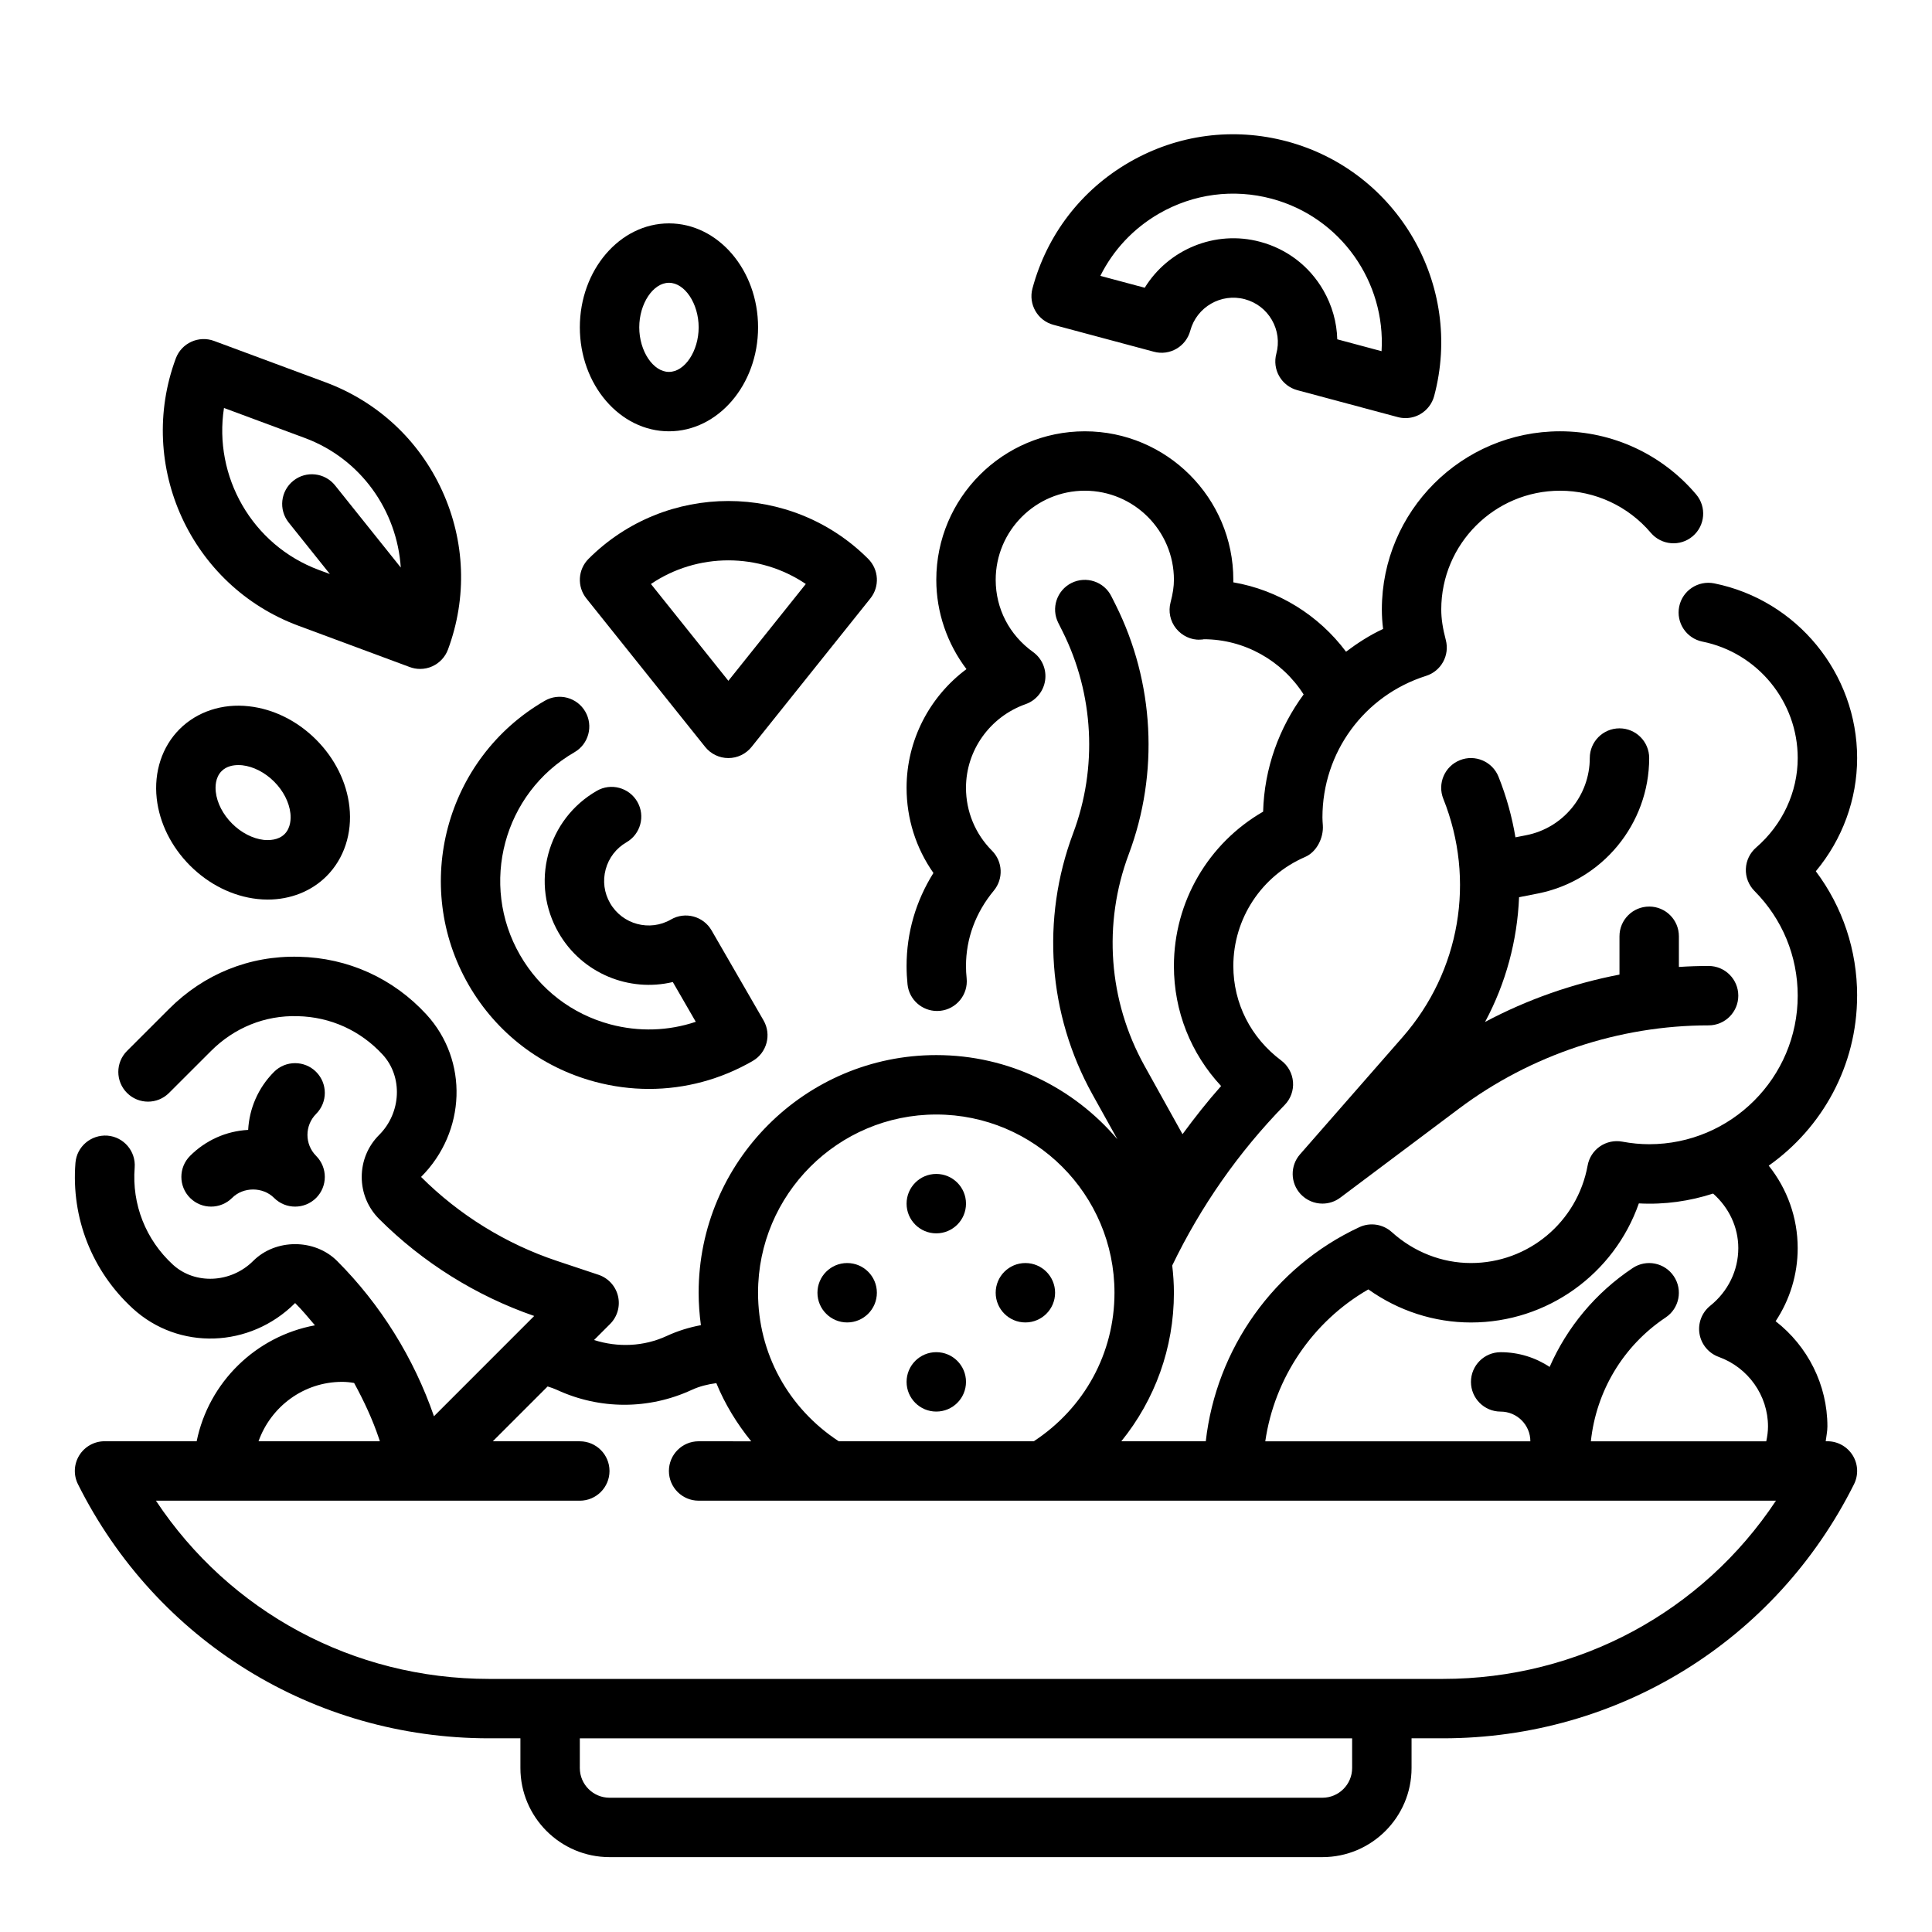 <?xml version="1.0" encoding="UTF-8"?>
<!-- Uploaded to: ICON Repo, www.iconrepo.com, Generator: ICON Repo Mixer Tools -->
<svg fill="#000000" width="800px" height="800px" version="1.1" viewBox="144 144 512 512" xmlns="http://www.w3.org/2000/svg">
 <g>
  <path d="m227.77 428.05c-3.078-3.07-8.062-3.07-11.141 0-4.266 4.266-6.559 9.785-6.863 15.383-5.816 0.316-11.242 2.731-15.398 6.887-3.07 3.078-3.07 8.062 0 11.141 3.078 3.07 8.062 3.07 11.141 0 2.969-2.977 8.156-2.977 11.125 0 1.535 1.535 3.559 2.305 5.574 2.305s4.031-0.77 5.566-2.297c1.535-1.535 2.305-3.551 2.305-5.566s-0.77-4.031-2.297-5.574c-3.07-3.07-3.07-8.062 0-11.141 3.066-3.074 3.066-8.059-0.012-11.137z"/>
  <path d="m636.16 407.87c0-12.035-3.84-23.496-10.949-32.977 7.027-8.43 10.949-19.02 10.949-30 0-22.41-15.934-41.879-37.887-46.297-4.25-0.844-8.414 1.906-9.273 6.164-0.852 4.266 1.906 8.414 6.164 9.273 14.633 2.945 25.25 15.918 25.25 30.859 0 9.012-4.023 17.656-11.02 23.711-1.652 1.434-2.644 3.481-2.723 5.66-0.086 2.18 0.746 4.297 2.281 5.848 7.383 7.434 11.461 17.289 11.461 27.758 0 21.703-17.656 39.359-39.359 39.359-2.305 0-4.644-0.219-7.156-0.684-2.039-0.379-4.18 0.078-5.894 1.266-1.723 1.188-2.898 3.016-3.266 5.07-2.727 14.973-15.723 25.836-30.914 25.836-7.676 0-15.129-2.914-20.996-8.211-2.356-2.125-5.738-2.621-8.598-1.289-22.648 10.547-37.926 32.293-40.684 56.734l-22.379-0.004c8.879-10.973 13.934-24.68 13.934-39.359 0-2.441-0.172-4.84-0.449-7.219 7.59-15.719 17.586-30.039 29.797-42.539 1.582-1.621 2.394-3.848 2.211-6.109-0.18-2.258-1.324-4.336-3.133-5.691-8.059-6.031-12.68-15.152-12.68-25.031 0-12.562 7.469-23.906 19.027-28.898 3.07-1.324 4.922-5.086 4.691-8.414-0.047-0.68-0.105-1.355-0.105-2.051 0-17.23 11.035-32.309 27.457-37.52 4.016-1.266 6.312-5.465 5.234-9.523-0.816-3.094-1.203-5.652-1.203-8.059 0-17.367 14.121-31.488 31.488-31.488 9.273 0 18.035 4.07 24.051 11.156 2.809 3.305 7.777 3.723 11.09 0.914 3.32-2.809 3.731-7.777 0.914-11.098-9.004-10.625-22.145-16.719-36.055-16.719-26.047 0-47.23 21.184-47.23 47.23 0 1.691 0.109 3.394 0.332 5.148-3.543 1.645-6.769 3.731-9.824 6.031-7.25-9.684-17.949-16.336-29.875-18.383 0.008-0.219 0.008-0.445 0.008-0.664 0-21.703-17.656-39.359-39.359-39.359s-39.359 17.656-39.359 39.359c0 8.605 2.883 16.91 7.996 23.664-9.801 7.293-15.871 18.875-15.871 31.438 0 8.195 2.488 16.012 7.117 22.586-4.676 7.453-7.117 15.863-7.117 24.648 0 1.637 0.086 3.266 0.25 4.863 0.418 4.055 3.832 7.062 7.824 7.062 0.27 0 0.543-0.008 0.82-0.039 4.32-0.449 7.469-4.312 7.023-8.645-0.117-1.07-0.172-2.148-0.172-3.242 0-7.25 2.551-14.152 7.375-19.973 2.59-3.125 2.387-7.707-0.488-10.586-4.441-4.457-6.887-10.387-6.887-16.676 0-9.91 6.352-18.812 15.801-22.152 2.769-0.977 4.754-3.41 5.172-6.312 0.418-2.906-0.82-5.793-3.195-7.504-6.301-4.523-9.906-11.5-9.906-19.133 0-13.02 10.598-23.617 23.617-23.617s23.617 10.598 23.617 23.617c0 1.77-0.285 3.668-0.891 5.977-0.637 2.402-0.102 4.961 1.449 6.902 1.551 1.945 4.008 3.117 6.391 2.969 0.488-0.012 0.961-0.059 0.922-0.105 10.777 0 20.773 5.644 26.504 14.633-6.496 8.832-10.422 19.531-10.738 31.062-14.523 8.371-23.641 23.887-23.641 40.898 0 11.973 4.473 23.184 12.508 31.812-3.637 4.086-7 8.375-10.227 12.762l-10.086-18.145c-9.555-17.199-11.066-37.637-4.156-56.066 8.047-21.477 6.785-45.547-3.473-66.07l-1.148-2.281c-1.938-3.891-6.684-5.441-10.562-3.512-3.891 1.953-5.457 6.684-3.504 10.562l1.141 2.273c8.305 16.609 9.328 36.109 2.801 53.492-8.535 22.758-6.668 47.996 5.141 69.242l6.582 11.84c-11.559-13.621-28.773-22.297-47.992-22.297-34.723 0-62.977 28.254-62.977 62.977 0 2.906 0.219 5.769 0.598 8.598-3.125 0.582-6.172 1.527-9.047 2.859-6.102 2.824-12.934 3.086-19.27 1.078l4.258-4.258c1.93-1.93 2.723-4.723 2.094-7.375-0.629-2.652-2.582-4.793-5.172-5.66l-10.996-3.668c-13.5-4.496-25.953-12.195-36.023-22.262 11.965-11.973 12.594-30.875 1.426-43.043-8.809-9.598-20.812-15.027-33.801-15.305-13.16-0.34-25.223 4.629-34.41 13.824l-11.141 11.133c-3.078 3.07-3.078 8.055 0 11.133 3.078 3.078 8.055 3.078 11.133 0l11.141-11.133c6.133-6.125 14.219-9.469 22.945-9.211 8.66 0.18 16.664 3.809 22.547 10.211 5.359 5.84 4.93 15.383-0.953 21.262-2.977 2.969-4.613 6.926-4.613 11.141 0 4.203 1.637 8.156 4.613 11.133 11.516 11.516 25.711 20.387 41.094 25.703l-26.566 26.574c-5.312-15.398-14.137-29.613-25.656-41.141-5.945-5.953-16.32-5.961-22.27 0-5.894 5.879-15.43 6.312-21.262 0.961-7.203-6.613-10.895-15.988-10.125-25.719 0.34-4.336-2.898-8.125-7.227-8.469-4.328-0.301-8.133 2.898-8.469 7.227-1.148 14.594 4.375 28.645 15.176 38.566 12.164 11.172 31.07 10.547 43.043-1.426 1.867 1.867 3.551 3.883 5.25 5.902-15.703 2.906-28.164 15.121-31.344 30.723h-24.41c-2.731 0-5.258 1.418-6.699 3.731-1.434 2.32-1.566 5.219-0.348 7.66 20.773 41.535 62.512 67.332 108.94 67.332h8.312v7.871c0 13.02 10.598 23.617 23.617 23.617h188.93c13.02 0 23.617-10.598 23.617-23.617v-7.871h8.312c46.43 0 88.176-25.797 108.94-67.328 1.219-2.441 1.094-5.336-0.348-7.66-1.441-2.316-3.969-3.734-6.699-3.734h-0.449c0.148-1.312 0.449-2.613 0.449-3.934 0-11.051-5.242-21.285-13.723-27.875 3.777-5.699 5.848-12.391 5.848-19.359 0-8.109-2.785-15.727-7.676-21.867 14.141-9.996 23.422-26.457 23.422-45.043zm-244.04 31.488c26.047 0 47.23 21.184 47.23 47.23 0 16.043-7.996 30.574-21.379 39.359h-51.703c-13.383-8.785-21.379-23.316-21.379-39.359 0-26.047 21.184-47.23 47.23-47.23zm-157.44 70.848c0.992 0 2.047 0.102 3.164 0.293 2.598 4.762 4.902 9.684 6.621 14.824l0.203 0.625h-32.156c3.258-9.137 11.918-15.742 22.168-15.742zm267.65 102.34c0 4.336-3.527 7.871-7.871 7.871h-188.93c-4.336 0-7.871-3.535-7.871-7.871v-7.871h204.67zm24.055-23.617h-252.79c-35.992 0-68.754-17.805-88.27-47.23h112.33c4.344 0 7.871-3.527 7.871-7.871s-3.527-7.871-7.871-7.871h-23.059l14.531-14.531c0.883 0.27 1.73 0.566 2.488 0.914 5.668 2.621 11.754 3.938 17.848 3.938 6.086 0 12.172-1.316 17.848-3.938 2.078-0.961 4.273-1.496 6.527-1.793 2.281 5.574 5.441 10.723 9.242 15.414l-13.941-0.008c-4.344 0-7.871 3.527-7.871 7.871s3.527 7.871 7.871 7.871h285.51c-19.516 29.43-52.277 47.234-88.27 47.234zm78.281-114.14c0 5.894-2.715 11.461-7.445 15.258-2.219 1.785-3.305 4.629-2.832 7.438 0.473 2.801 2.426 5.141 5.094 6.109 7.805 2.82 13.055 10.219 13.055 18.43 0 1.316-0.18 2.629-0.465 3.938h-46.477c1.402-13.273 8.559-25.309 19.812-32.812 3.621-2.41 4.598-7.297 2.18-10.918s-7.297-4.606-10.918-2.18c-9.855 6.566-17.398 15.703-22.004 26.199-3.711-2.465-8.184-3.906-12.977-3.906-4.352 0-7.871 3.527-7.871 7.871s3.519 7.871 7.871 7.871c4.344 0 7.871 3.535 7.871 7.871h-70.25c2.434-16.766 12.5-31.73 27.316-40.258 7.981 5.688 17.461 8.77 27.191 8.77 20.277 0 37.957-12.902 44.492-31.559 6.894 0.371 13.508-0.613 19.68-2.606 4.172 3.703 6.676 8.848 6.676 14.484z"/>
  <path d="m581.05 384.25c-4.352 0-7.871 3.527-7.871 7.871v10.156c-12.414 2.387-24.457 6.613-35.621 12.547 5.519-10.266 8.535-21.562 9.012-33.055l4.961-0.977c17.105-3.367 29.52-18.465 29.52-35.902 0-4.344-3.519-7.871-7.871-7.871-4.352 0-7.871 3.527-7.871 7.871 0 9.934-7.07 18.531-16.824 20.445l-2.875 0.566c-0.906-5.422-2.387-10.809-4.488-16.059-1.613-4.039-6.227-6-10.234-4.383-4.039 1.613-6.008 6.195-4.394 10.234 8.613 21.516 4.473 45.711-10.785 63.148l-27.191 31.07c-2.652 3.031-2.582 7.582 0.156 10.539 1.559 1.66 3.66 2.519 5.785 2.519 1.652 0 3.312-0.512 4.723-1.574l31.488-23.617c18.957-14.211 42.445-22.043 66.125-22.043 4.352 0 7.871-3.527 7.871-7.871s-3.519-7.871-7.871-7.871c-2.629 0-5.25 0.086-7.871 0.262v-8.137c0-4.344-3.516-7.871-7.871-7.871z"/>
  <path d="m400 462.98c0 4.348-3.527 7.871-7.875 7.871s-7.871-3.523-7.871-7.871c0-4.348 3.523-7.875 7.871-7.875s7.875 3.527 7.875 7.875"/>
  <path d="m400 510.21c0 4.348-3.527 7.871-7.875 7.871s-7.871-3.523-7.871-7.871c0-4.348 3.523-7.871 7.871-7.871s7.875 3.523 7.875 7.871"/>
  <path d="m423.61 486.59c0 4.348-3.523 7.871-7.871 7.871-4.348 0-7.871-3.523-7.871-7.871s3.523-7.871 7.871-7.871c4.348 0 7.871 3.523 7.871 7.871"/>
  <path d="m376.38 486.59c0 4.348-3.523 7.871-7.871 7.871-4.348 0-7.875-3.523-7.875-7.871s3.527-7.871 7.875-7.871c4.348 0 7.871 3.523 7.871 7.871"/>
  <path d="m268.19 405c7.359 12.746 19.238 21.859 33.457 25.672 4.746 1.273 9.566 1.906 14.352 1.906 9.547 0 18.973-2.504 27.465-7.406 3.769-2.172 5.055-6.992 2.883-10.754l-13.777-23.859c-2.18-3.762-7-5.062-10.754-2.883-5.644 3.266-12.879 1.316-16.129-4.32-1.582-2.731-2-5.91-1.18-8.957 0.82-3.047 2.769-5.59 5.496-7.172 3.769-2.172 5.062-6.992 2.891-10.754-2.172-3.762-7-5.07-10.754-2.883-6.375 3.676-10.934 9.621-12.84 16.727-1.906 7.109-0.93 14.539 2.754 20.906 6.227 10.785 18.695 15.785 30.246 13.027l6.086 10.539c-7.266 2.441-15.09 2.699-22.664 0.676-10.156-2.723-18.641-9.234-23.898-18.344-10.848-18.797-4.394-42.918 14.406-53.766 3.769-2.172 5.055-6.992 2.883-10.754-2.172-3.769-6.984-5.07-10.754-2.883-26.297 15.203-35.352 48.965-20.168 75.281z"/>
  <path d="m423.17 230.08 26.617 7.133c4.203 1.141 8.516-1.363 9.645-5.566 1.691-6.289 8.18-10.035 14.461-8.352 3.055 0.82 5.598 2.769 7.172 5.504 1.574 2.731 1.992 5.91 1.172 8.957-0.535 2.016-0.262 4.164 0.789 5.977 1.047 1.812 2.769 3.125 4.777 3.668l26.617 7.133c0.668 0.18 1.355 0.27 2.039 0.27 1.371 0 2.731-0.355 3.938-1.055 1.801-1.047 3.125-2.762 3.668-4.777 7.863-29.355-9.621-59.621-38.957-67.488-14.234-3.816-29.07-1.859-41.816 5.504-12.754 7.359-21.867 19.246-25.68 33.465-1.121 4.188 1.363 8.504 5.559 9.629zm27.98-29.473c9.109-5.258 19.727-6.652 29.875-3.938 18.359 4.922 30.211 22.121 29.102 40.398l-11.738-3.148c-0.125-4.527-1.371-8.973-3.699-13.004-3.676-6.375-9.621-10.934-16.727-12.832-11.988-3.227-24.379 2.07-30.598 12.172l-11.762-3.148c3.414-6.859 8.762-12.582 15.547-16.5z"/>
  <path d="m223.07 309.82 29.52 10.957c0.891 0.332 1.812 0.496 2.742 0.496 1.125 0 2.242-0.234 3.281-0.715 1.898-0.875 3.371-2.457 4.102-4.418 5.125-13.801 4.566-28.766-1.566-42.148-6.133-13.379-17.113-23.566-30.914-28.691l-29.52-10.957c-4.062-1.496-8.605 0.566-10.125 4.637-10.57 28.488 4 60.27 32.48 70.84zm-19.711-57.703 21.395 7.941c14.98 5.559 24.457 19.348 25.457 34.344l-17.414-21.766c-2.723-3.394-7.676-3.945-11.066-1.227-3.394 2.715-3.945 7.668-1.227 11.066l10.918 13.648-2.875-1.062c-17.812-6.613-28.004-24.855-25.188-42.945z"/>
  <path d="m299.97 292.1c-2.832 2.832-3.086 7.352-0.582 10.484l31.488 39.359c1.496 1.867 3.754 2.953 6.148 2.953 2.394 0 4.652-1.086 6.148-2.953l31.488-39.359c2.504-3.125 2.258-7.644-0.582-10.484-20.438-20.438-53.672-20.438-74.109 0zm37.055 32.32-20.523-25.656c12.344-8.352 28.703-8.352 41.043 0z"/>
  <path d="m321.28 258.3c13.02 0 23.617-12.359 23.617-27.551s-10.598-27.551-23.617-27.551c-13.02 0-23.617 12.359-23.617 27.551 0.004 15.191 10.598 27.551 23.617 27.551zm0-39.359c4.195 0 7.871 5.519 7.871 11.809s-3.676 11.809-7.871 11.809c-4.195 0-7.871-5.519-7.871-11.809s3.676-11.809 7.871-11.809z"/>
  <path d="m194.37 373.4c4.977 4.977 11.297 8.117 17.797 8.84 0.938 0.109 1.867 0.156 2.785 0.156 6.016 0 11.586-2.195 15.594-6.211 4.629-4.629 6.84-11.328 6.055-18.383-0.715-6.504-3.856-12.816-8.832-17.797-4.977-4.977-11.297-8.117-17.797-8.832-7.055-0.805-13.754 1.426-18.383 6.055-4.629 4.629-6.84 11.328-6.055 18.383 0.727 6.5 3.867 12.812 8.836 17.789zm8.359-25.047c1.301-1.309 3.078-1.598 4.441-1.598 0.402 0 0.762 0.023 1.07 0.055 2.922 0.332 5.984 1.906 8.398 4.32 2.426 2.418 4 5.481 4.32 8.398 0.148 1.332 0.141 3.824-1.543 5.512-1.684 1.684-4.188 1.66-5.512 1.543-2.922-0.332-5.984-1.906-8.398-4.328-2.426-2.418-4-5.481-4.32-8.398-0.152-1.324-0.145-3.82 1.543-5.504z"/>
 </g>
</svg>
